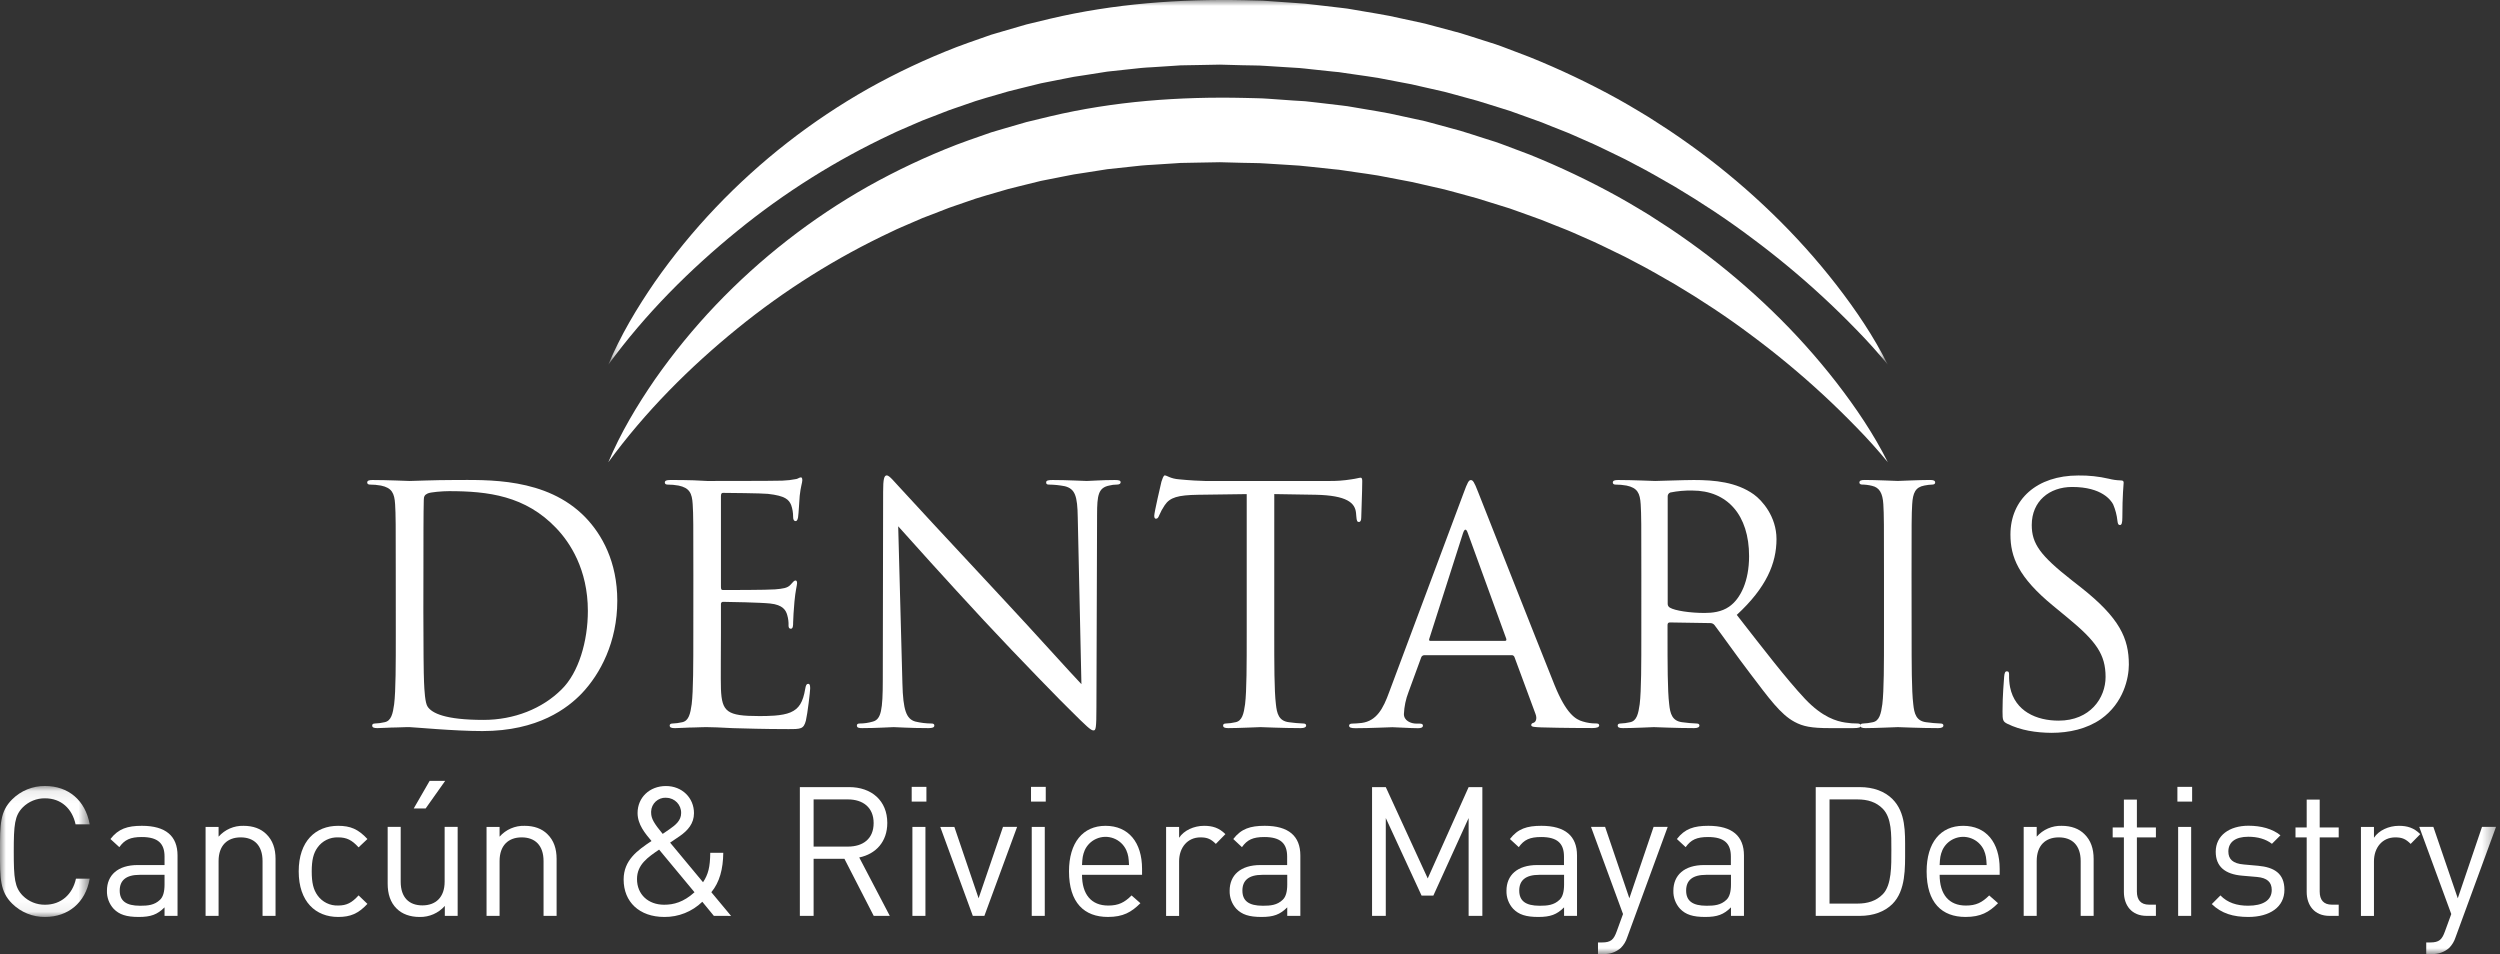 <?xml version="1.0" encoding="UTF-8" standalone="no"?>
<svg width="207px" height="79px" viewBox="0 0 207 79" version="1.1" xmlns="http://www.w3.org/2000/svg" xmlns:xlink="http://www.w3.org/1999/xlink">
    <rect x="0" y="0" width="207" height="79" fill="#333333" stroke="none"/>
    <!-- Generator: Sketch 49.3 (51167) - http://www.bohemiancoding.com/sketch -->
    <title>logo_01</title>
    <desc>Created with Sketch.</desc>
    <defs>
        <polygon id="path-1" points="0.365 0.004 106.312 0.004 106.312 30.203 0.365 30.203"></polygon>
        <polygon id="path-3" points="0 0.084 7.427 0.084 7.427 10.928 0 10.928"></polygon>
        <polygon id="path-5" points="0 79.996 206.67 79.996 206.67 1 0 1"></polygon>
    </defs>
    <g id="Page-1" stroke="none" stroke-width="1" fill="none" fill-rule="evenodd">
        <g id="HOME_Dentaris-" transform="translate(-78, -19)">
            <g id="Barra-Menú" transform="translate(0, 1)">
                <g id="logo_01" transform="translate(78, 17)">
                    <path d="M35.054,51.559 C35.054,54.441 35.081,56.94 35.109,57.456 C35.138,58.136 35.191,59.222 35.414,59.522 C35.767,60.038 36.827,60.608 40.033,60.608 C42.56,60.608 44.898,59.684 46.501,58.081 C47.916,56.697 48.675,54.087 48.675,51.587 C48.675,48.135 47.181,45.907 46.066,44.739 C43.513,42.047 40.414,41.667 37.181,41.667 C36.636,41.667 35.633,41.748 35.414,41.858 C35.169,41.967 35.089,42.102 35.089,42.401 C35.06,43.325 35.06,46.097 35.06,48.194 L35.054,51.559 Z M32.769,48.623 C32.769,44.386 32.769,43.624 32.715,42.755 C32.66,41.831 32.444,41.395 31.547,41.206 C31.241,41.151 30.933,41.123 30.622,41.123 C30.515,41.123 30.404,41.072 30.404,40.961 C30.404,40.797 30.541,40.745 30.84,40.745 C32.059,40.745 33.775,40.825 33.91,40.825 C34.236,40.825 35.95,40.745 37.578,40.745 C40.269,40.745 45.242,40.498 48.475,43.842 C49.836,45.255 51.112,47.51 51.112,50.745 C51.112,54.167 49.699,56.804 48.178,58.407 C47.008,59.627 44.563,61.532 39.947,61.532 C38.779,61.532 37.337,61.452 36.169,61.37 C34.974,61.288 34.05,61.206 33.913,61.206 C33.859,61.206 33.398,61.206 32.827,61.233 C32.283,61.233 31.657,61.288 31.25,61.288 C30.945,61.288 30.817,61.233 30.817,61.071 C30.817,60.989 30.869,60.907 31.032,60.907 C31.308,60.898 31.581,60.862 31.848,60.798 C32.392,60.691 32.528,60.092 32.636,59.303 C32.772,58.163 32.772,56.017 32.772,53.407 L32.769,48.623 Z" id="Fill-1" fill="#FFFFFF"></path>
                    <path d="M57.41,48.624 C57.41,44.386 57.41,43.625 57.355,42.755 C57.303,41.831 57.084,41.395 56.188,41.206 C55.883,41.15 55.575,41.123 55.264,41.124 C55.154,41.124 55.047,41.071 55.047,40.961 C55.047,40.798 55.181,40.745 55.48,40.745 C56.105,40.745 56.84,40.745 57.438,40.77 L58.553,40.825 C58.742,40.825 64.15,40.825 64.775,40.798 C65.168,40.784 65.558,40.739 65.944,40.662 C66.079,40.635 66.188,40.526 66.323,40.526 C66.406,40.526 66.431,40.635 66.431,40.77 C66.431,40.961 66.296,41.287 66.216,42.048 C66.188,42.32 66.132,43.516 66.079,43.842 C66.052,43.978 65.998,44.146 65.889,44.146 C65.725,44.146 65.671,44.011 65.671,43.793 C65.672,43.46 65.618,43.13 65.508,42.816 C65.32,42.38 65.05,42.054 63.578,41.891 C63.121,41.838 60.156,41.81 59.856,41.81 C59.746,41.81 59.694,41.891 59.694,42.081 L59.694,49.581 C59.694,49.772 59.721,49.854 59.856,49.854 C60.211,49.854 63.553,49.854 64.177,49.8 C64.829,49.744 65.21,49.691 65.454,49.418 C65.644,49.202 65.76,49.064 65.862,49.064 C65.944,49.064 65.998,49.12 65.998,49.283 C65.998,49.446 65.862,49.907 65.781,50.807 C65.725,51.35 65.671,52.355 65.671,52.546 C65.671,52.763 65.671,53.061 65.481,53.061 C65.346,53.061 65.291,52.953 65.291,52.817 C65.305,52.515 65.267,52.212 65.181,51.921 C65.073,51.54 64.829,51.078 63.769,50.97 C63.035,50.888 60.346,50.833 59.885,50.833 C59.789,50.822 59.705,50.89 59.694,50.984 C59.693,50.997 59.693,51.011 59.694,51.023 L59.694,53.415 C59.694,54.338 59.666,57.491 59.694,58.062 C59.775,59.937 60.182,60.29 62.846,60.29 C63.553,60.29 64.748,60.29 65.454,59.985 C66.162,59.681 66.487,59.143 66.674,58.028 C66.728,57.724 66.782,57.621 66.918,57.621 C67.081,57.621 67.081,57.838 67.081,58.028 C67.081,58.246 66.865,60.094 66.728,60.665 C66.538,61.37 66.32,61.37 65.261,61.37 C63.224,61.37 61.728,61.317 60.669,61.29 C59.602,61.234 58.956,61.207 58.548,61.207 C58.493,61.207 58.032,61.207 57.462,61.234 C56.919,61.234 56.294,61.29 55.886,61.29 C55.581,61.29 55.45,61.234 55.45,61.071 C55.45,60.991 55.505,60.908 55.669,60.908 C55.944,60.899 56.217,60.863 56.483,60.801 C57.026,60.692 57.163,60.094 57.272,59.306 C57.407,58.164 57.407,56.018 57.407,53.408 L57.41,48.624 Z" id="Fill-3" fill="#FFFFFF"></path>
                    <path d="M74.72,57.592 C74.775,59.821 75.046,60.528 75.787,60.744 C76.232,60.851 76.688,60.905 77.145,60.907 C77.281,60.907 77.363,60.962 77.363,61.071 C77.363,61.234 77.2,61.288 76.874,61.288 C75.325,61.288 74.237,61.206 73.993,61.206 C73.749,61.206 72.608,61.288 71.384,61.288 C71.113,61.288 70.949,61.261 70.949,61.071 C70.949,60.962 71.03,60.907 71.167,60.907 C71.545,60.907 71.92,60.852 72.282,60.744 C72.96,60.554 73.095,59.766 73.095,57.294 L73.123,41.722 C73.123,40.662 73.205,40.363 73.428,40.363 C73.65,40.363 74.108,40.961 74.379,41.235 C74.787,41.692 78.837,46.071 83.02,50.554 C85.711,53.435 88.674,56.749 89.542,57.648 L89.238,43.842 C89.211,42.075 89.021,41.478 88.171,41.26 C87.732,41.174 87.285,41.128 86.838,41.124 C86.648,41.124 86.622,41.043 86.622,40.934 C86.622,40.771 86.838,40.745 87.164,40.745 C88.384,40.745 89.692,40.825 89.992,40.825 C90.292,40.825 91.187,40.745 92.301,40.745 C92.606,40.745 92.79,40.771 92.79,40.934 C92.79,41.043 92.682,41.124 92.485,41.124 C92.265,41.121 92.046,41.15 91.833,41.206 C90.945,41.39 90.838,41.999 90.838,43.625 L90.784,59.549 C90.784,61.342 90.729,61.479 90.539,61.479 C90.321,61.479 89.996,61.174 88.557,59.739 C88.253,59.467 84.345,55.473 81.465,52.375 C78.312,48.978 75.241,45.554 74.371,44.576 L74.72,57.592 Z" id="Fill-5" fill="#FFFFFF"></path>
                    <path d="M105.508,53.407 C105.508,56.016 105.508,58.162 105.644,59.303 C105.726,60.092 105.889,60.69 106.711,60.799 C107.115,60.856 107.522,60.892 107.93,60.907 C108.093,60.907 108.148,60.989 108.148,61.07 C108.148,61.206 108.012,61.288 107.712,61.288 C106.219,61.288 104.512,61.206 104.369,61.206 C104.228,61.206 102.523,61.288 101.707,61.288 C101.403,61.288 101.273,61.233 101.273,61.07 C101.273,60.989 101.326,60.907 101.489,60.907 C101.764,60.898 102.037,60.862 102.305,60.799 C102.849,60.69 102.985,60.092 103.093,59.303 C103.228,58.162 103.228,56.016 103.228,53.407 L103.228,41.912 L99.207,41.967 C97.522,41.994 96.869,42.184 96.435,42.836 C96.255,43.1 96.102,43.383 95.978,43.678 C95.898,43.896 95.815,43.95 95.706,43.95 C95.624,43.95 95.571,43.869 95.571,43.706 C95.571,43.434 96.113,41.096 96.168,40.88 C96.222,40.717 96.331,40.363 96.44,40.363 C96.63,40.363 96.897,40.635 97.636,40.689 C98.424,40.77 99.456,40.825 99.782,40.825 L109.965,40.825 C110.611,40.837 111.256,40.792 111.895,40.689 C112.303,40.635 112.547,40.553 112.656,40.553 C112.793,40.553 112.793,40.717 112.793,40.88 C112.793,41.695 112.711,43.57 112.711,43.869 C112.711,44.113 112.63,44.222 112.521,44.222 C112.385,44.222 112.33,44.14 112.304,43.765 L112.277,43.461 C112.195,42.645 111.542,42.02 108.935,41.966 L105.51,41.91 L105.508,53.407 Z" id="Fill-7" fill="#FFFFFF"></path>
                    <path d="M124.606,54.065 C124.742,54.065 124.742,53.983 124.714,53.875 L121.543,45.16 C121.407,44.752 121.269,44.752 121.133,45.16 L118.349,53.875 C118.294,54.01 118.349,54.065 118.43,54.065 L124.606,54.065 Z M121.189,41.817 C121.515,40.919 121.623,40.751 121.786,40.751 C121.949,40.751 122.059,40.887 122.383,41.729 C122.793,42.762 127.058,53.591 128.716,57.721 C129.695,60.14 130.483,60.575 131.052,60.738 C131.404,60.848 131.771,60.904 132.139,60.901 C132.302,60.901 132.413,60.928 132.413,61.064 C132.413,61.227 132.167,61.282 131.868,61.282 C131.461,61.282 129.477,61.282 127.601,61.227 C127.084,61.2 126.786,61.2 126.786,61.037 C126.786,60.928 126.866,60.874 126.976,60.847 C127.139,60.793 127.302,60.543 127.139,60.113 L125.4,55.411 C125.366,55.306 125.265,55.239 125.156,55.248 L117.935,55.248 C117.805,55.251 117.694,55.339 117.664,55.465 L116.624,58.306 C116.398,58.888 116.27,59.503 116.243,60.127 C116.243,60.67 116.813,60.915 117.275,60.915 L117.547,60.915 C117.738,60.915 117.819,60.969 117.819,61.078 C117.819,61.241 117.656,61.295 117.412,61.295 C116.759,61.295 115.583,61.213 115.292,61.213 C115.001,61.213 113.498,61.295 112.221,61.295 C111.867,61.295 111.704,61.241 111.704,61.078 C111.704,60.969 111.814,60.915 111.95,60.915 C112.14,60.915 112.519,60.887 112.738,60.861 C113.987,60.698 114.532,59.665 115.024,58.306 L121.189,41.817 Z" id="Fill-9" fill="#FFFFFF"></path>
                    <path d="M138.085,50.991 C138.08,51.128 138.154,51.254 138.275,51.317 C138.682,51.562 139.934,51.753 141.128,51.753 C141.78,51.753 142.541,51.671 143.166,51.236 C144.117,50.584 144.824,49.116 144.824,47.052 C144.824,43.654 143.03,41.616 140.122,41.616 C139.512,41.603 138.901,41.658 138.303,41.779 C138.166,41.828 138.077,41.961 138.085,42.105 L138.085,50.991 Z M135.903,48.624 C135.903,44.386 135.903,43.625 135.849,42.755 C135.794,41.831 135.577,41.395 134.681,41.206 C134.376,41.15 134.066,41.123 133.756,41.124 C133.648,41.124 133.54,41.071 133.54,40.961 C133.54,40.798 133.675,40.745 133.974,40.745 C135.193,40.745 136.909,40.825 137.045,40.825 C137.35,40.825 139.409,40.745 140.246,40.745 C141.957,40.745 143.777,40.908 145.218,41.939 C145.897,42.428 147.094,43.761 147.094,45.636 C147.094,47.645 146.251,49.657 143.805,51.913 C146.033,54.766 147.882,57.185 149.457,58.869 C150.925,60.418 152.093,60.717 152.773,60.826 C153.125,60.882 153.482,60.909 153.839,60.907 C153.977,60.907 154.085,60.989 154.085,61.07 C154.085,61.233 153.922,61.288 153.433,61.288 L151.497,61.288 C149.973,61.288 149.296,61.152 148.589,60.771 C147.421,60.146 146.47,58.814 144.92,56.776 C143.778,55.281 142.503,53.462 141.959,52.755 C141.873,52.648 141.742,52.588 141.606,52.592 L138.263,52.538 C138.127,52.538 138.072,52.619 138.072,52.755 L138.072,53.407 C138.072,56.016 138.072,58.162 138.208,59.304 C138.29,60.092 138.453,60.69 139.274,60.799 C139.679,60.856 140.086,60.892 140.494,60.907 C140.657,60.907 140.712,60.989 140.712,61.07 C140.712,61.206 140.576,61.288 140.276,61.288 C138.782,61.288 137.075,61.206 136.934,61.206 C136.908,61.206 135.194,61.288 134.379,61.288 C134.074,61.288 133.945,61.233 133.945,61.07 C133.945,60.989 134,60.907 134.163,60.907 C134.438,60.898 134.711,60.861 134.979,60.799 C135.521,60.69 135.656,60.092 135.767,59.304 C135.902,58.162 135.902,56.016 135.902,53.407 L135.903,48.624 Z" id="Fill-11" fill="#FFFFFF"></path>
                    <path d="M158.282,53.407 C158.282,56.016 158.282,58.162 158.418,59.303 C158.499,60.092 158.661,60.69 159.476,60.799 C159.881,60.856 160.288,60.892 160.696,60.907 C160.859,60.907 160.913,60.989 160.913,61.07 C160.913,61.206 160.778,61.288 160.478,61.288 C158.983,61.288 157.278,61.206 157.137,61.206 C156.994,61.206 155.287,61.288 154.471,61.288 C154.167,61.288 154.037,61.233 154.037,61.07 C154.037,60.989 154.093,60.907 154.256,60.907 C154.53,60.898 154.804,60.861 155.071,60.799 C155.613,60.69 155.751,60.092 155.858,59.303 C155.994,58.162 155.994,56.016 155.994,53.407 L155.994,48.624 C155.994,44.386 155.994,43.625 155.94,42.755 C155.887,41.831 155.613,41.369 155.016,41.23 C154.74,41.16 154.458,41.124 154.173,41.121 C154.065,41.121 153.958,41.067 153.958,40.958 C153.958,40.795 154.093,40.741 154.391,40.741 C155.287,40.741 157,40.822 157.136,40.822 C157.268,40.822 158.982,40.741 159.798,40.741 C160.101,40.741 160.232,40.795 160.232,40.958 C160.232,41.067 160.124,41.121 160.014,41.121 C159.786,41.129 159.559,41.156 159.335,41.203 C158.602,41.339 158.385,41.801 158.329,42.752 C158.276,43.622 158.276,44.383 158.276,48.621 L158.282,53.407 Z" id="Fill-13" fill="#FFFFFF"></path>
                    <path d="M166.217,60.934 C165.836,60.745 165.809,60.63 165.809,59.901 C165.809,58.542 165.918,57.462 165.944,57.023 C165.972,56.718 166.027,56.586 166.162,56.586 C166.325,56.586 166.353,56.669 166.353,56.892 C166.344,57.228 166.371,57.566 166.433,57.898 C166.842,59.907 168.636,60.669 170.455,60.669 C173.065,60.669 174.342,58.792 174.342,57.054 C174.342,55.179 173.554,54.093 171.216,52.163 L169.996,51.157 C167.116,48.794 166.464,47.109 166.464,45.261 C166.464,42.355 168.639,40.37 172.089,40.37 C172.94,40.358 173.788,40.45 174.616,40.641 C174.927,40.721 175.246,40.767 175.568,40.776 C175.785,40.776 175.838,40.831 175.838,40.967 C175.838,41.102 175.731,42.001 175.731,43.847 C175.731,44.282 175.675,44.472 175.54,44.472 C175.377,44.472 175.351,44.337 175.323,44.12 C175.273,43.651 175.153,43.194 174.968,42.761 C174.805,42.456 174.072,41.321 171.571,41.321 C169.696,41.321 168.229,42.49 168.229,44.472 C168.229,46.023 168.936,46.999 171.543,49.044 L172.306,49.642 C175.506,52.169 176.269,53.853 176.269,56.029 C176.269,57.142 175.832,59.208 173.958,60.539 C172.788,61.353 171.322,61.679 169.855,61.679 C168.58,61.667 167.331,61.478 166.217,60.934" id="Fill-15" fill="#FFFFFF"></path>
                    <g id="Group-19" transform="translate(50, 0.996)">
                        <mask id="mask-2" fill="white">
                            <use xlink:href="#path-1"></use>
                        </mask>
                        <g id="Clip-18"></g>
                        <path d="M0.365,30.203 C1.375,27.787 2.733,25.515 4.225,23.345 C5.745,21.171 7.427,19.115 9.255,17.195 C12.955,13.309 17.208,9.993 21.878,7.35 C24.232,6.031 26.677,4.88 29.194,3.906 C29.823,3.658 30.466,3.449 31.102,3.22 L32.059,2.883 C32.382,2.783 32.708,2.693 33.031,2.597 L34.981,2.03 L36.953,1.554 C42.226,0.309 47.667,-0.092 53.031,0.022 L54.037,0.048 C54.372,0.048 54.707,0.063 55.043,0.094 L57.053,0.236 L58.06,0.309 C58.395,0.339 58.729,0.385 59.063,0.422 L61.062,0.655 L61.562,0.717 L62.061,0.801 L63.056,0.971 C63.719,1.086 64.384,1.19 65.038,1.318 L67.011,1.745 L67.998,1.961 L68.972,2.223 L70.927,2.747 C71.571,2.941 72.21,3.155 72.851,3.357 L73.812,3.662 C74.132,3.766 74.446,3.891 74.761,4.008 L76.654,4.729 C79.146,5.733 81.575,6.887 83.928,8.184 C84.515,8.504 85.089,8.853 85.667,9.193 C85.953,9.365 86.243,9.531 86.526,9.711 L87.369,10.255 C88.5,10.969 89.593,11.741 90.669,12.528 C92.806,14.111 94.837,15.833 96.747,17.684 C98.65,19.523 100.42,21.495 102.045,23.584 C103.657,25.665 105.138,27.851 106.312,30.2 C105.483,29.191 104.616,28.225 103.711,27.304 C102.809,26.374 101.89,25.475 100.944,24.6 C99.063,22.862 97.091,21.226 95.034,19.7 C94.017,18.937 92.979,18.203 91.919,17.499 L90.318,16.465 L88.695,15.471 C87.596,14.843 86.511,14.2 85.386,13.627 L84.55,13.186 C84.27,13.041 83.982,12.912 83.7,12.773 C83.129,12.508 82.574,12.214 82,11.958 L80.276,11.196 C79.704,10.938 79.111,10.726 78.531,10.49 L77.659,10.138 C77.366,10.024 77.069,9.925 76.775,9.818 L75.009,9.184 L73.216,8.624 C72.911,8.535 72.622,8.432 72.32,8.347 L71.415,8.099 C70.804,7.935 70.211,7.762 69.605,7.606 L67.776,7.19 L66.862,6.981 L65.947,6.808 L64.106,6.455 C63.497,6.352 62.869,6.273 62.25,6.18 L61.322,6.046 L60.865,5.978 L60.398,5.933 L58.517,5.733 C58.213,5.701 57.895,5.66 57.585,5.636 L56.647,5.578 L54.771,5.459 C54.148,5.41 53.518,5.429 52.892,5.406 L51.011,5.355 L49.139,5.391 L48.204,5.407 L47.736,5.416 L47.269,5.448 L45.404,5.57 C45.099,5.592 44.781,5.596 44.472,5.633 L43.545,5.733 L41.69,5.933 L39.847,6.223 L38.924,6.363 L38.009,6.542 L36.18,6.904 L34.369,7.352 C34.065,7.428 33.76,7.504 33.464,7.579 L32.57,7.84 C31.973,8.018 31.368,8.175 30.779,8.371 L29.011,8.981 C28.416,9.172 27.849,9.431 27.262,9.642 L26.387,9.978 C26.099,10.097 25.815,10.225 25.528,10.348 C24.958,10.604 24.376,10.833 23.815,11.11 C19.244,13.25 14.954,15.944 11.041,19.13 C7.103,22.337 3.442,25.99 0.365,30.203" id="Fill-17" fill="#FFFFFF" mask="url(#mask-2)"></path>
                    </g>
                    <path d="M50.365,39.278 C51.375,36.864 52.733,34.591 54.225,32.42 C55.745,30.246 57.427,28.19 59.255,26.268 C62.957,22.384 67.212,19.068 71.884,16.428 C74.238,15.11 76.683,13.958 79.199,12.984 C79.829,12.736 80.472,12.527 81.108,12.297 L82.065,11.962 C82.388,11.861 82.714,11.769 83.037,11.674 L84.987,11.108 L86.959,10.632 C92.228,9.381 97.669,8.986 103.032,9.108 L104.038,9.132 C104.374,9.14 104.709,9.15 105.044,9.178 L107.054,9.321 L108.06,9.382 C108.395,9.412 108.729,9.457 109.063,9.494 L111.066,9.73 L111.565,9.793 L112.064,9.877 L113.059,10.046 C113.722,10.161 114.386,10.263 115.041,10.393 L117.014,10.82 L118.001,11.035 L118.976,11.299 L120.924,11.829 C121.568,12.023 122.207,12.234 122.848,12.439 L123.809,12.743 C124.129,12.847 124.443,12.972 124.759,13.088 L126.654,13.802 C129.146,14.807 131.575,15.961 133.928,17.259 C134.515,17.578 135.089,17.927 135.667,18.267 C135.953,18.441 136.243,18.605 136.526,18.785 L137.369,19.331 C138.5,20.042 139.593,20.817 140.669,21.603 C142.806,23.185 144.837,24.907 146.747,26.757 C148.65,28.597 150.42,30.568 152.045,32.657 C153.657,34.741 155.138,36.925 156.312,39.273 C155.483,38.264 154.616,37.299 153.711,36.378 C152.809,35.449 151.89,34.549 150.944,33.675 C149.063,31.937 147.091,30.301 145.034,28.774 C144.017,28.01 142.979,27.276 141.919,26.573 L140.318,25.538 L138.695,24.546 C137.596,23.92 136.511,23.275 135.386,22.703 L134.55,22.263 C134.27,22.118 133.982,21.987 133.7,21.85 C133.129,21.583 132.574,21.289 132,21.033 L130.276,20.271 C129.704,20.015 129.111,19.803 128.531,19.565 L127.659,19.215 C127.366,19.1 127.069,19.001 126.775,18.893 L125.006,18.26 L123.213,17.703 C122.908,17.611 122.619,17.511 122.317,17.424 L121.412,17.175 C120.802,17.012 120.208,16.84 119.602,16.685 L117.773,16.267 L116.859,16.06 L115.944,15.886 L114.103,15.534 C113.494,15.429 112.866,15.351 112.247,15.258 L111.319,15.122 L110.861,15.055 L110.395,15.009 L108.517,14.808 C108.213,14.777 107.895,14.737 107.585,14.713 L106.647,14.653 L104.771,14.536 C104.148,14.487 103.518,14.505 102.892,14.482 L101.011,14.432 L99.139,14.466 L98.204,14.484 L97.736,14.493 L97.269,14.525 L95.41,14.645 C95.105,14.668 94.787,14.673 94.479,14.71 L93.551,14.81 L91.694,15.009 L89.851,15.299 L88.928,15.44 L88.013,15.618 L86.184,15.979 L84.374,16.427 C84.069,16.503 83.764,16.579 83.469,16.654 L82.574,16.916 C81.978,17.094 81.373,17.252 80.783,17.447 L79.015,18.056 C78.421,18.247 77.854,18.505 77.267,18.718 L76.392,19.051 C76.104,19.171 75.819,19.3 75.532,19.424 C74.963,19.678 74.38,19.906 73.82,20.186 C69.25,22.327 64.96,25.02 61.046,28.205 C57.103,31.412 53.442,35.067 50.365,39.278" id="Fill-20" fill="#FFFFFF"></path>
                    <g id="Group-24" transform="translate(0, 65.996)">
                        <mask id="mask-4" fill="white">
                            <use xlink:href="#path-3"></use>
                        </mask>
                        <g id="Clip-23"></g>
                        <path d="M3.728,10.928 C2.708,10.939 1.727,10.539 1.003,9.821 C-0,8.818 -0,7.769 -0,5.508 C-0,3.248 -0,2.199 1.003,1.196 C1.726,0.475 2.707,0.074 3.728,0.084 C5.645,0.084 7.067,1.253 7.427,3.259 L6.258,3.259 C5.975,1.955 5.06,1.104 3.728,1.104 C3.039,1.095 2.375,1.365 1.887,1.852 C1.213,2.541 1.139,3.274 1.139,5.51 C1.139,7.746 1.213,8.475 1.887,9.168 C2.375,9.655 3.039,9.924 3.728,9.916 C5.06,9.916 6.003,9.063 6.289,7.76 L7.427,7.76 C7.082,9.761 5.63,10.928 3.728,10.928" id="Fill-22" fill="#FFFFFF" mask="url(#mask-4)"></path>
                    </g>
                    <path d="M13.624,73.436 L11.559,73.436 C10.451,73.436 9.912,73.885 9.912,74.739 C9.912,75.591 10.436,75.996 11.603,75.996 C12.233,75.996 12.786,75.951 13.251,75.501 C13.505,75.261 13.624,74.841 13.624,74.23 L13.624,73.436 Z M13.624,76.834 L13.624,76.129 C13.025,76.73 12.487,76.924 11.49,76.924 C10.472,76.924 9.874,76.73 9.41,76.249 C9.037,75.843 8.838,75.305 8.855,74.751 C8.855,73.466 9.754,72.626 11.4,72.626 L13.624,72.626 L13.624,71.924 C13.624,70.844 13.086,70.306 11.739,70.306 C10.795,70.306 10.315,70.531 9.881,71.144 L9.145,70.471 C9.803,69.618 10.552,69.377 11.749,69.377 C13.731,69.377 14.7,70.231 14.7,71.834 L14.7,76.834 L13.624,76.834 Z" id="Fill-25" fill="#FFFFFF"></path>
                    <path d="M21.739,76.834 L21.739,72.297 C21.739,70.995 21.036,70.335 19.928,70.335 C18.82,70.335 18.099,71.009 18.099,72.297 L18.099,76.834 L17.022,76.834 L17.022,69.468 L18.099,69.468 L18.099,70.276 C18.621,69.685 19.378,69.356 20.166,69.378 C20.96,69.378 21.603,69.617 22.053,70.067 C22.577,70.576 22.815,71.264 22.815,72.117 L22.815,76.834 L21.739,76.834 Z" id="Fill-27" fill="#FFFFFF"></path>
                    <path d="M27.998,76.924 C26.14,76.924 24.733,75.667 24.733,73.151 C24.733,70.634 26.14,69.378 27.998,69.378 C29.016,69.378 29.66,69.649 30.423,70.471 L29.69,71.16 C29.135,70.55 28.701,70.335 27.998,70.335 C27.324,70.309 26.681,70.624 26.291,71.175 C25.947,71.653 25.811,72.223 25.811,73.156 C25.811,74.091 25.947,74.654 26.291,75.138 C26.682,75.688 27.324,76.003 27.998,75.977 C28.701,75.977 29.135,75.752 29.69,75.138 L30.423,75.842 C29.66,76.654 29.016,76.924 27.998,76.924" id="Fill-29" fill="#FFFFFF"></path>
                    <path d="M35.243,67.941 L34.257,67.941 L35.574,65.655 L36.861,65.655 L35.243,67.941 Z M36.831,76.834 L36.831,76.01 C36.306,76.607 35.544,76.941 34.749,76.925 C33.956,76.925 33.297,76.686 32.847,76.236 C32.324,75.727 32.099,75.017 32.099,74.17 L32.099,69.467 L33.178,69.467 L33.178,74.005 C33.178,75.308 33.867,75.966 34.974,75.966 C36.081,75.966 36.816,75.293 36.816,74.005 L36.816,69.467 L37.894,69.467 L37.894,76.834 L36.831,76.834 Z" id="Fill-31" fill="#FFFFFF"></path>
                    <path d="M45.006,76.834 L45.006,72.297 C45.006,70.995 44.302,70.335 43.194,70.335 C42.086,70.335 41.365,71.009 41.365,72.297 L41.365,76.834 L40.286,76.834 L40.286,69.468 L41.365,69.468 L41.365,70.276 C41.887,69.683 42.648,69.354 43.438,69.378 C44.232,69.378 44.875,69.617 45.324,70.067 C45.849,70.576 46.087,71.264 46.087,72.117 L46.087,76.834 L45.006,76.834 Z" id="Fill-33" fill="#FFFFFF"></path>
                    <path d="M55.141,67.051 C54.488,67.026 53.939,67.534 53.913,68.187 C53.912,68.223 53.912,68.258 53.914,68.293 C53.914,68.788 54.169,69.193 54.871,70.046 C55.051,69.926 55.441,69.655 55.441,69.655 C55.935,69.312 56.398,68.938 56.398,68.323 C56.413,67.64 55.871,67.072 55.187,67.058 C55.172,67.057 55.157,67.057 55.141,67.057 L55.141,67.051 Z M54.573,71.348 C53.658,71.977 52.744,72.576 52.744,73.786 C52.744,75.059 53.672,75.912 54.99,75.912 C55.784,75.912 56.592,75.702 57.505,74.879 L54.573,71.348 Z M59.108,76.834 L58.151,75.667 C57.309,76.484 56.18,76.936 55.007,76.924 C52.94,76.924 51.637,75.681 51.637,73.824 C51.637,72.223 52.776,71.414 53.943,70.636 C53.419,70.006 52.791,69.274 52.791,68.315 C52.791,67.042 53.779,66.083 55.141,66.083 C56.473,66.083 57.462,67.057 57.462,68.33 C57.462,69.184 56.953,69.767 56.28,70.232 C56.28,70.232 55.74,70.59 55.485,70.77 L58.211,74.05 C58.645,73.39 58.794,72.806 58.809,71.612 L59.887,71.612 C59.872,72.96 59.582,74.05 58.899,74.876 L60.532,76.837 L59.108,76.834 Z" id="Fill-35" fill="#FFFFFF"></path>
                    <path d="M70.203,67.191 L67.367,67.191 L67.367,71.098 L70.21,71.098 C71.454,71.098 72.337,70.456 72.337,69.152 C72.337,67.849 71.447,67.191 70.203,67.191 Z M72.344,76.834 L69.918,72.109 L67.367,72.109 L67.367,76.834 L66.228,76.834 L66.228,66.172 L70.308,66.172 C72.163,66.172 73.468,67.295 73.468,69.138 C73.468,70.695 72.523,71.712 71.145,71.998 L73.675,76.834 L72.344,76.834 Z" id="Fill-37" fill="#FFFFFF"></path>
                    <mask id="mask-6" fill="white">
                        <use xlink:href="#path-5"></use>
                    </mask>
                    <g id="Clip-40"></g>
                    <path d="M75.547,76.834 L76.626,76.834 L76.626,69.468 L75.547,69.468 L75.547,76.834 Z M75.488,67.372 L76.707,67.372 L76.707,66.152 L75.488,66.152 L75.488,67.372 Z" id="Fill-39" fill="#FFFFFF" mask="url(#mask-6)"></path>
                    <polygon id="Fill-41" fill="#FFFFFF" mask="url(#mask-6)" points="81.507 76.834 80.549 76.834 77.854 69.468 79.021 69.468 81.028 75.377 83.049 69.464 84.217 69.464"></polygon>
                    <path d="M85.428,76.834 L86.507,76.834 L86.507,69.468 L85.428,69.468 L85.428,76.834 Z M85.368,67.372 L86.588,67.372 L86.588,66.152 L85.368,66.152 L85.368,67.372 Z" id="Fill-42" fill="#FFFFFF" mask="url(#mask-6)"></path>
                    <path d="M93.259,71.399 C92.826,70.448 91.705,70.028 90.754,70.461 C90.338,70.65 90.005,70.983 89.816,71.399 C89.652,71.802 89.621,72.027 89.591,72.626 L93.483,72.626 C93.454,72.024 93.428,71.802 93.259,71.399 Z M89.591,73.435 C89.591,75.052 90.352,75.98 91.762,75.98 C92.616,75.98 93.11,75.726 93.694,75.142 L94.426,75.785 C93.678,76.534 92.989,76.923 91.732,76.923 C89.785,76.923 88.513,75.756 88.513,73.15 C88.513,70.769 89.665,69.378 91.537,69.378 C93.439,69.378 94.562,70.75 94.562,72.941 L94.562,73.435 L89.591,73.435 Z" id="Fill-43" fill="#FFFFFF" mask="url(#mask-6)"></path>
                    <path d="M100.671,70.875 C100.265,70.471 99.967,70.335 99.398,70.335 C98.318,70.335 97.63,71.188 97.63,72.316 L97.63,76.839 L96.553,76.839 L96.553,69.468 L97.63,69.468 L97.63,70.366 C98.035,69.756 98.85,69.378 99.696,69.378 C100.4,69.378 100.939,69.543 101.463,70.067 L100.671,70.875 Z" id="Fill-44" fill="#FFFFFF" mask="url(#mask-6)"></path>
                    <path d="M106.584,73.436 L104.518,73.436 C103.409,73.436 102.871,73.885 102.871,74.739 C102.871,75.591 103.395,75.996 104.563,75.996 C105.191,75.996 105.746,75.951 106.209,75.501 C106.464,75.261 106.584,74.841 106.584,74.23 L106.584,73.436 Z M106.584,76.834 L106.584,76.129 C105.985,76.73 105.445,76.924 104.45,76.924 C103.433,76.924 102.833,76.73 102.368,76.249 C101.997,75.841 101.799,75.305 101.815,74.751 C101.815,73.466 102.713,72.626 104.36,72.626 L106.576,72.626 L106.576,71.924 C106.576,70.844 106.037,70.306 104.689,70.306 C103.746,70.306 103.268,70.531 102.833,71.144 L102.115,70.471 C102.773,69.618 103.522,69.377 104.72,69.377 C106.701,69.377 107.669,70.231 107.669,71.834 L107.669,76.834 L106.584,76.834 Z" id="Fill-45" fill="#FFFFFF" mask="url(#mask-6)"></path>
                    <polygon id="Fill-46" fill="#FFFFFF" mask="url(#mask-6)" points="121.602 76.834 121.602 68.733 118.681 75.157 117.707 75.157 114.743 68.733 114.743 76.834 113.606 76.834 113.606 66.173 114.743 66.173 118.216 73.734 121.602 66.173 122.739 66.173 122.739 76.834"></polygon>
                    <path d="M129.505,73.436 L127.441,73.436 C126.332,73.436 125.793,73.885 125.793,74.739 C125.793,75.591 126.317,75.996 127.484,75.996 C128.113,75.996 128.667,75.951 129.132,75.501 C129.387,75.261 129.505,74.841 129.505,74.23 L129.505,73.436 Z M129.505,76.834 L129.505,76.129 C128.906,76.73 128.368,76.924 127.371,76.924 C126.354,76.924 125.755,76.73 125.291,76.249 C124.918,75.843 124.719,75.305 124.736,74.751 C124.736,73.466 125.636,72.626 127.281,72.626 L129.498,72.626 L129.498,71.924 C129.498,70.844 128.96,70.306 127.61,70.306 C126.669,70.306 126.189,70.531 125.755,71.144 L125.022,70.471 C125.68,69.618 126.428,69.377 127.626,69.377 C129.608,69.377 130.577,70.231 130.577,71.834 L130.577,76.834 L129.505,76.834 Z" id="Fill-47" fill="#FFFFFF" mask="url(#mask-6)"></path>
                    <path d="M134.732,78.616 C134.629,78.943 134.45,79.241 134.208,79.484 C133.813,79.835 133.297,80.017 132.77,79.994 L132.313,79.994 L132.313,79.035 L132.642,79.035 C133.391,79.035 133.617,78.796 133.862,78.12 L134.386,76.683 L131.736,69.467 L132.903,69.467 L134.911,75.377 L136.918,69.464 L138.086,69.464 L134.732,78.616 Z" id="Fill-48" fill="#FFFFFF" mask="url(#mask-6)"></path>
                    <path d="M143.325,73.436 L141.258,73.436 C140.149,73.436 139.612,73.885 139.612,74.739 C139.612,75.591 140.137,75.996 141.304,75.996 C141.931,75.996 142.487,75.951 142.952,75.501 C143.204,75.261 143.325,74.841 143.325,74.23 L143.325,73.436 Z M143.325,76.834 L143.325,76.129 C142.726,76.73 142.185,76.924 141.19,76.924 C140.173,76.924 139.573,76.73 139.111,76.249 C138.738,75.843 138.538,75.305 138.555,74.751 C138.555,73.466 139.456,72.626 141.101,72.626 L143.316,72.626 L143.316,71.924 C143.316,70.844 142.778,70.306 141.429,70.306 C140.487,70.306 140.008,70.531 139.573,71.144 L138.846,70.471 C139.506,69.618 140.254,69.377 141.452,69.377 C143.433,69.377 144.4,70.231 144.4,71.834 L144.4,76.834 L143.325,76.834 Z" id="Fill-49" fill="#FFFFFF" mask="url(#mask-6)"></path>
                    <path d="M155.9,67.97 C155.347,67.402 154.628,67.192 153.805,67.192 L151.485,67.192 L151.485,75.817 L153.805,75.817 C154.628,75.817 155.347,75.606 155.9,75.037 C156.635,74.276 156.605,72.688 156.605,71.379 C156.605,70.072 156.635,68.734 155.9,67.97 M156.695,75.847 C156.051,76.49 155.108,76.834 154,76.834 L150.342,76.834 L150.342,66.173 L154,66.173 C155.108,66.173 156.051,66.518 156.695,67.162 C157.802,68.271 157.743,69.906 157.743,71.384 C157.743,72.863 157.802,74.739 156.695,75.847" id="Fill-50" fill="#FFFFFF" mask="url(#mask-6)"></path>
                    <path d="M164.271,71.399 C163.837,70.448 162.714,70.028 161.763,70.462 C161.348,70.651 161.015,70.984 160.827,71.399 C160.662,71.802 160.632,72.027 160.602,72.626 L164.495,72.626 C164.464,72.024 164.435,71.802 164.271,71.399 Z M160.602,73.435 C160.602,75.052 161.365,75.98 162.773,75.98 C163.626,75.98 164.12,75.726 164.704,75.142 L165.438,75.785 C164.69,76.534 164.001,76.923 162.744,76.923 C160.797,76.923 159.525,75.756 159.525,73.15 C159.525,70.769 160.677,69.378 162.548,69.378 C164.451,69.378 165.573,70.75 165.573,72.941 L165.573,73.435 L160.602,73.435 Z" id="Fill-51" fill="#FFFFFF" mask="url(#mask-6)"></path>
                    <path d="M172.28,76.834 L172.28,72.297 C172.28,70.995 171.576,70.335 170.468,70.335 C169.36,70.335 168.639,71.009 168.639,72.297 L168.639,76.834 L167.561,76.834 L167.561,69.468 L168.639,69.468 L168.639,70.276 C169.161,69.685 169.918,69.355 170.706,69.378 C171.499,69.378 172.143,69.617 172.592,70.067 C173.115,70.576 173.353,71.264 173.353,72.117 L173.353,76.834 L172.28,76.834 Z" id="Fill-52" fill="#FFFFFF" mask="url(#mask-6)"></path>
                    <path d="M177.745,76.834 C176.486,76.834 175.858,75.95 175.858,74.853 L175.858,70.335 L174.93,70.335 L174.93,69.513 L175.858,69.513 L175.858,67.206 L176.935,67.206 L176.935,69.513 L178.509,69.513 L178.509,70.335 L176.935,70.335 L176.935,74.828 C176.935,75.502 177.25,75.906 177.938,75.906 L178.509,75.906 L178.509,76.834 L177.745,76.834 Z" id="Fill-53" fill="#FFFFFF" mask="url(#mask-6)"></path>
                    <path d="M180.35,76.834 L181.428,76.834 L181.428,69.468 L180.35,69.468 L180.35,76.834 Z M180.289,67.372 L181.508,67.372 L181.508,66.152 L180.289,66.152 L180.289,67.372 Z" id="Fill-54" fill="#FFFFFF" mask="url(#mask-6)"></path>
                    <path d="M186.159,76.924 C184.917,76.924 183.942,76.639 183.136,75.858 L183.852,75.14 C184.435,75.749 185.224,75.993 186.138,75.993 C187.357,75.993 188.1,75.559 188.1,74.69 C188.1,74.047 187.726,73.687 186.881,73.612 L185.661,73.507 C184.224,73.387 183.462,72.745 183.462,71.526 C183.462,70.179 184.597,69.37 186.171,69.37 C187.22,69.37 188.161,69.625 188.821,70.163 L188.117,70.867 C187.594,70.463 186.919,70.283 186.155,70.283 C185.077,70.283 184.508,70.741 184.508,71.503 C184.508,72.131 184.868,72.506 185.796,72.58 L186.978,72.686 C188.266,72.805 189.15,73.295 189.15,74.676 C189.154,76.102 187.94,76.924 186.159,76.924" id="Fill-55" fill="#FFFFFF" mask="url(#mask-6)"></path>
                    <path d="M192.881,76.834 C191.624,76.834 190.994,75.95 190.994,74.853 L190.994,70.335 L190.067,70.335 L190.067,69.513 L190.994,69.513 L190.994,67.206 L192.071,67.206 L192.071,69.513 L193.645,69.513 L193.645,70.335 L192.071,70.335 L192.071,74.828 C192.071,75.502 192.387,75.906 193.074,75.906 L193.645,75.906 L193.645,76.834 L192.881,76.834 Z" id="Fill-56" fill="#FFFFFF" mask="url(#mask-6)"></path>
                    <path d="M199.603,70.875 C199.199,70.471 198.9,70.335 198.331,70.335 C197.252,70.335 196.564,71.188 196.564,72.316 L196.564,76.839 L195.486,76.839 L195.486,69.468 L196.564,69.468 L196.564,70.366 C196.967,69.756 197.783,69.378 198.63,69.378 C199.334,69.378 199.873,69.543 200.397,70.067 L199.603,70.875 Z" id="Fill-57" fill="#FFFFFF" mask="url(#mask-6)"></path>
                    <path d="M203.317,78.616 C203.214,78.942 203.035,79.24 202.795,79.484 C202.4,79.835 201.884,80.017 201.357,79.994 L200.892,79.994 L200.892,79.035 L201.221,79.035 C201.97,79.035 202.196,78.796 202.441,78.12 L202.965,76.683 L200.315,69.467 L201.482,69.467 L203.504,75.38 L205.51,69.467 L206.671,69.467 L203.317,78.616 Z" id="Fill-58" fill="#FFFFFF" mask="url(#mask-6)"></path>
                </g>
            </g>
        </g>
    </g>
</svg>